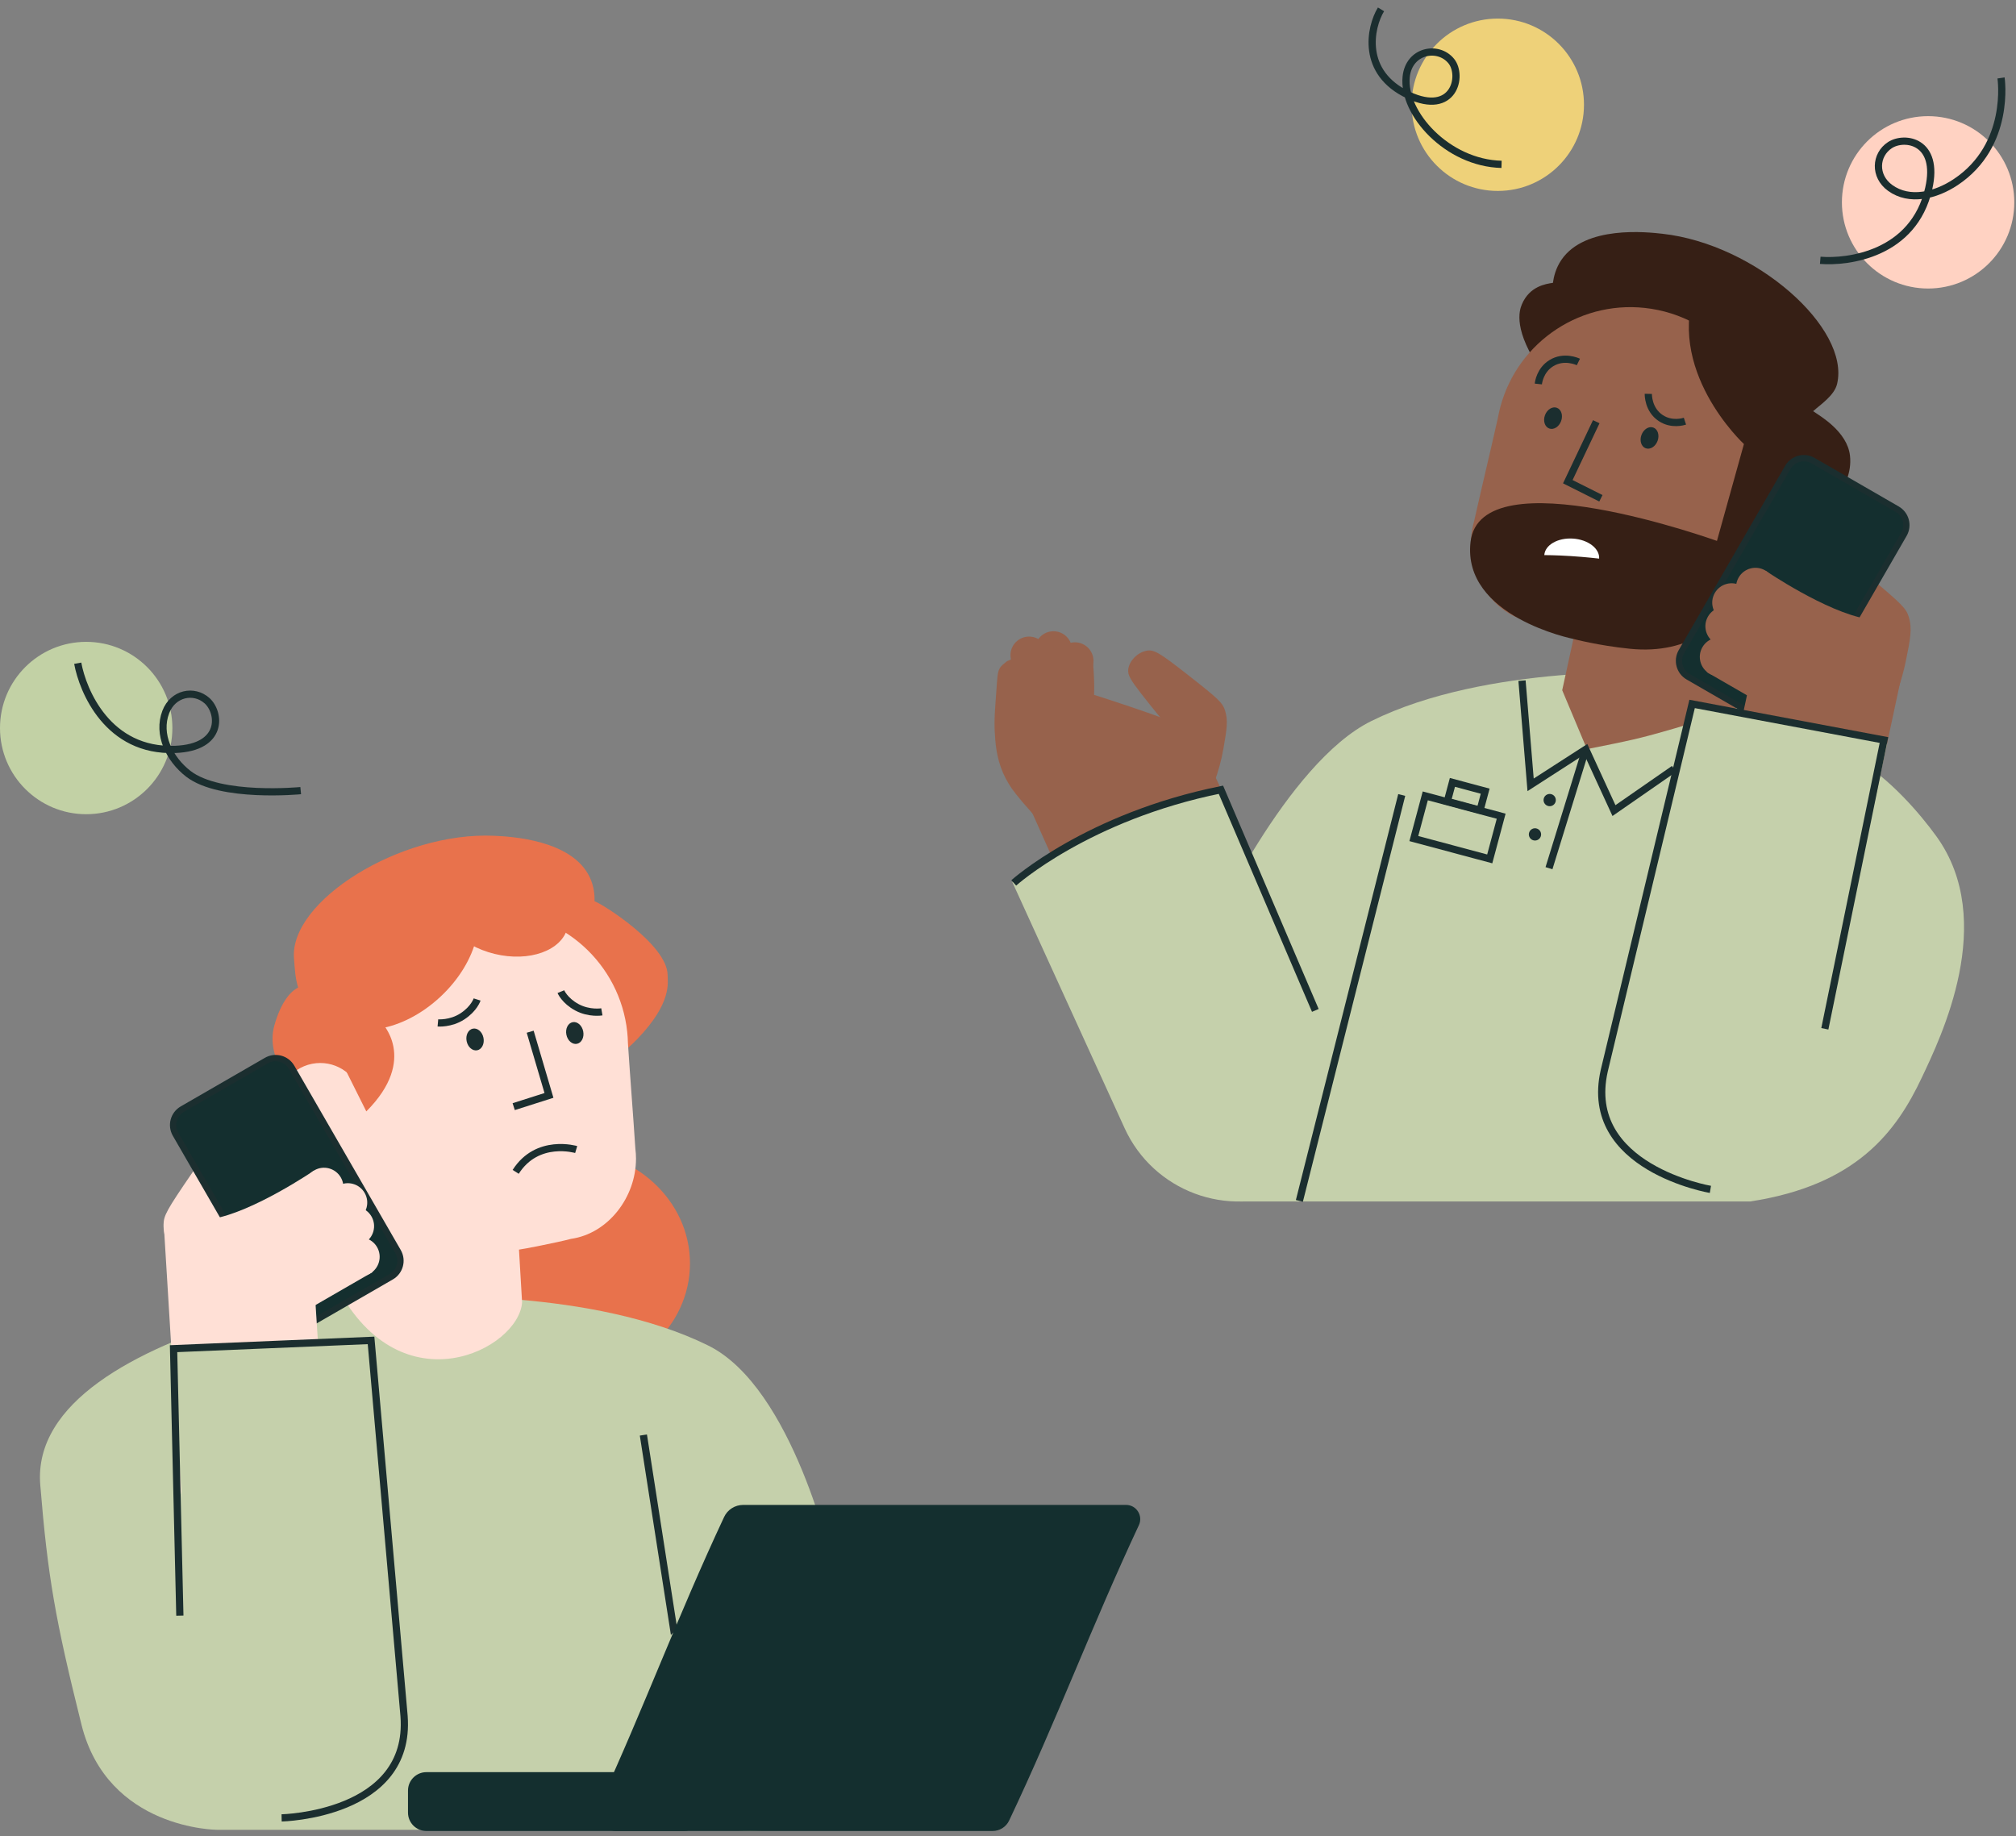 <svg width="561" height="511" viewBox="0 0 561 511" fill="none" xmlns="http://www.w3.org/2000/svg">
<rect x="0" y="0" width="561" height="511" fill="#808080" stroke="none"/>
<path d="M299.105 189.103C301.963 189.109 304.285 186.798 304.292 183.94C304.298 181.083 301.987 178.761 299.129 178.754C296.272 178.748 293.95 181.059 293.943 183.916C293.937 186.774 296.248 189.096 299.105 189.103Z" fill="#97624C"/>
<path d="M289.56 184.575C291.616 186.56 294.892 186.502 296.877 184.446C298.861 182.389 298.803 179.114 296.747 177.129C294.691 175.145 291.415 175.203 289.431 177.259C287.446 179.315 287.504 182.591 289.56 184.575Z" fill="#97624C"/>
<path d="M282.768 186.059C284.824 188.044 288.1 187.986 290.085 185.93C292.069 183.873 292.011 180.598 289.955 178.613C287.899 176.629 284.623 176.687 282.639 178.743C280.654 180.799 280.712 184.075 282.768 186.059Z" fill="#97624C"/>
<path d="M337.843 226.324C335.919 231.368 331.483 240.66 321.832 247.647C319.111 249.616 316.171 251.265 313.072 252.561C297.793 237.8 286.727 226.176 282.584 220.835C281.208 219.105 280.057 217.207 279.16 215.187C277.212 210.742 276.969 206.603 276.799 203.42C276.756 202.589 276.658 200.255 276.99 196.057C277.794 185.906 277.158 186.452 280.255 183.99C284.99 181.86 286.361 182.291 292.013 180.6C296.756 178.925 301.221 178.585 303.249 181.546C304.092 182.791 304.128 183.252 304.389 187.819C304.519 190.115 304.507 192.029 304.461 193.381C306.689 194.086 310.136 195.192 314.339 196.618C317.726 197.765 321.634 199.131 322.486 199.455C325.518 200.621 331.992 204.966 337.843 226.324Z" fill="#97624C"/>
<path d="M297.358 248.838L344.387 229.339L329.222 197.136C328.347 200.947 327.471 204.757 326.595 208.568C317.768 212.61 306.532 216.443 293.222 218.031C289.988 218.417 286.871 218.637 283.896 218.738C288.381 228.77 292.868 238.803 297.358 248.838Z" fill="#97624C"/>
<path d="M422.197 316.012L336.541 259.361C336.541 259.361 357.888 212.404 381.574 200.681C413.816 184.723 462.045 187.182 462.045 187.182C448.763 230.126 435.48 273.069 422.197 316.012Z" fill="#C5D0AB"/>
<path d="M418.11 231.851L440.903 281.822L343.075 326.446L320.281 276.475L418.11 231.851Z" fill="#C5D0AB"/>
<path d="M400.932 264.255C393.759 284.474 348.017 313.124 345.07 334.374H486.994C516.684 329.845 527.705 314.895 534.757 299.96C540.053 288.745 555.896 256.379 538.851 232.75C534.516 226.74 525.694 216.278 516.096 210.943C500.805 202.447 478.909 189.848 451.757 172.705C435.541 193.153 415.34 223.65 400.932 264.255Z" fill="#C5D0AB"/>
<path d="M505.823 143.85C506.313 143.493 515.872 136.29 514.803 126.813C514.04 120.086 506.489 115.774 504.548 114.434C506.624 112.556 510.448 110.082 511.216 106.843C514.892 91.353 488.654 67.975 462.634 65.059C458.429 64.588 441.07 62.645 434.49 72.335C432.94 74.617 432.369 76.992 432.137 78.715C430.102 79.011 425.645 79.68 423.515 84.659C422.735 86.484 421.021 91.984 429.096 103.537C446.827 128.898 486.165 158.227 505.823 143.85Z" fill="#361F15"/>
<path d="M492.357 156.502C493.734 157.393 495.283 157.984 496.904 158.236C499.981 158.72 503.124 157.962 505.641 156.128C508.159 154.295 509.845 151.536 510.329 148.46C510.813 145.383 510.054 142.24 508.221 139.722C506.387 137.205 503.629 135.518 500.552 135.035C497.688 134.584 494.759 135.208 492.328 136.788C489.897 138.367 488.136 140.79 487.385 143.59L485.218 143.249C488.043 138.863 489.918 133.934 490.721 128.779C493.936 108.333 479.967 89.152 459.52 85.937C440.438 82.936 422.452 94.903 417.533 113.14L417.532 113.145C417.253 114.18 417.017 115.235 416.823 116.31C414.497 126.671 412.552 134.61 410.225 144.972C409.963 145.864 409.759 146.773 409.614 147.692C407.946 158.303 414.043 169.484 424.02 172.543C427.21 173.976 437.188 177.612 437.851 177.747C436.776 182.73 435.797 187.107 434.722 192.088L441.605 208.477C447.228 207.33 452.764 206.35 458.807 204.733C468.693 202.085 477.817 199.123 486.138 196.054L492.357 156.502Z" fill="#97624C"/>
<path d="M423.537 189.422L425.926 218.421L441.278 208.528L449.125 225.586L465.842 213.986" stroke="#1B2E2F" stroke-width="2.009"/>
<path d="M484.194 95.979C486.676 91.32 481.359 83.638 472.31 78.815C462.771 102.767 485.288 123.577 485.288 123.577L477.782 150.53C477.984 150.653 411.938 126.648 409.208 150.871C406.873 171.595 437.662 177.791 437.866 177.823C437.866 177.823 444.69 179.656 453.56 180.552C487.335 183.964 492.311 144.961 493.035 144.434C493.758 143.907 494.242 143.114 494.381 142.23L496.349 129.718C496.474 129.643 496.599 129.557 496.719 129.47C501.732 125.826 500.266 115.275 493.446 105.91C490.511 101.884 487.068 98.736 483.694 96.737C483.883 96.5 484.05 96.246 484.194 95.979Z" fill="#361F15"/>
<path d="M444.999 155.46C444.999 155.46 441.32 155.024 437.106 154.755C432.892 154.486 429.74 154.487 429.74 154.487C429.919 151.678 433.48 149.618 437.694 149.887C441.907 150.156 445.178 152.651 444.999 155.46Z" fill="white"/>
<path d="M444.196 117.361L436.279 134.057L445.486 138.671" stroke="#1B2E2F" stroke-width="2.009" stroke-miterlimit="10"/>
<path d="M458.681 109.609C458.675 109.867 458.635 114.031 462.137 116.346C465.19 118.367 468.466 117.345 468.874 117.21" stroke="#1B2E2F" stroke-width="2.009" stroke-miterlimit="10"/>
<path d="M439.221 100.74C438.99 100.627 435.217 98.865 431.658 101.09C428.553 103.032 428.124 106.436 428.078 106.863" stroke="#1B2E2F" stroke-width="2.009" stroke-miterlimit="10"/>
<path d="M337.799 217.977C338.998 214.828 339.891 211.571 340.465 208.251C341.369 203.042 341.82 200.438 340.846 197.578C340.165 195.578 339.183 194.567 330.497 187.776C322.767 181.733 321.145 180.656 318.965 181.113C316.524 181.624 314.258 183.878 313.968 186.238C313.766 187.866 314.554 189.144 317.555 193.03C319.245 195.216 321.437 197.974 324.095 201.107" fill="#97624C"/>
<path d="M526.986 194.912C528.462 191.35 529.593 187.654 530.362 183.874C531.571 177.945 532.175 174.981 531.159 171.675C530.448 169.364 529.36 168.174 519.665 160.109C511.037 152.934 509.219 151.646 506.713 152.095C503.906 152.597 501.24 155.099 500.829 157.79C500.543 159.646 501.4 161.135 504.698 165.682C506.554 168.241 508.966 171.471 511.897 175.146" fill="#97624C"/>
<path d="M359.178 331.229L384.986 319.457L339.256 219.214C318.278 223.335 298.562 232.33 281.702 245.474L312.948 313.971C320.947 331.499 341.645 339.228 359.178 331.229Z" fill="#C5D0AB"/>
<path d="M366.022 281.196L339.752 219.786C302.565 227.292 282.096 245.715 282.096 245.715" stroke="#1B2E2F" stroke-width="2.009"/>
<path d="M501.218 141.536C501.218 141.536 505.247 144.262 505.047 146.794C504.851 149.278 500.603 151.372 500.603 151.372" stroke="#1B2E2F" stroke-width="2.009"/>
<ellipse rx="2.388" ry="3.07" transform="matrix(-0.938 -0.348 -0.348 0.938 459.018 121.872)" fill="#1B2E2F"/>
<circle r="1.706" transform="matrix(-0.938 -0.348 -0.348 0.938 431.238 222.661)" fill="#1B2E2F"/>
<circle r="1.706" transform="matrix(-0.938 -0.348 -0.348 0.938 427.144 232.214)" fill="#1B2E2F"/>
<ellipse rx="2.388" ry="3.07" transform="matrix(-0.938 -0.348 -0.348 0.938 432.171 116.37)" fill="#1B2E2F"/>
<path d="M504.513 128.185L527.933 141.707C530.383 143.122 531.222 146.254 529.808 148.703L500.195 199.995C498.78 202.445 495.648 203.284 493.199 201.87L469.778 188.348C467.328 186.933 466.489 183.801 467.903 181.352L497.517 130.06C498.931 127.61 502.063 126.771 504.513 128.185Z" fill="#142F2F" stroke="#1B2E2F" stroke-width="1.744" stroke-miterlimit="10"/>
<path d="M526.651 173.188C526.651 173.188 523.358 172.897 519.535 172.248C508.158 170.318 491.338 158.842 491.338 158.842L474.982 187.061L508.668 206.509L526.651 173.188Z" fill="#97624C"/>
<circle r="5.398" transform="matrix(-0.866 -0.5 -0.5 0.866 488.497 163.416)" fill="#97624C"/>
<circle r="5.398" transform="matrix(-0.866 -0.5 -0.5 0.866 481.866 167.719)" fill="#97624C"/>
<circle r="5.398" transform="matrix(-0.866 -0.5 -0.5 0.866 479.963 174.278)" fill="#97624C"/>
<circle r="5.398" transform="matrix(-0.866 -0.5 -0.5 0.866 478.411 182.812)" fill="#97624C"/>
<path d="M530.322 182.636L490.288 174.07L476.012 240.792C473.646 251.847 480.691 262.727 491.746 265.092C502.801 267.458 513.68 260.413 516.045 249.358L530.322 182.636Z" fill="#97624C"/>
<path d="M525.109 206.995L470.397 195.288L449.466 293.11C446.234 308.219 455.861 323.087 470.969 326.32C486.078 329.553 500.946 319.925 504.179 304.817L525.109 206.995Z" fill="#C5D0AB"/>
<path d="M507.805 286.313L524.256 205.951L470.868 195.905L446.418 297.988C440.306 324.947 475.961 331.006 475.961 331.006" stroke="#1B2E2F" stroke-width="2.009"/>
<path d="M390.062 221.242L361.581 334.214" stroke="#1B2E2F" stroke-width="2.009"/>
<path d="M440.937 209.551L431.043 241.62" stroke="#1B2E2F" stroke-width="2.009"/>
<path d="M396.616 221.49L417.737 227.15L414.554 239.031L393.432 233.371L396.616 221.49Z" stroke="#1B2E2F" stroke-width="2.009"/>
<path d="M404.17 217.739L413.287 220.182L411.87 225.47L402.753 223.027L404.17 217.739Z" stroke="#1B2E2F" stroke-width="2.009"/>
<ellipse rx="34.458" ry="31.728" transform="matrix(-1 0 0 1 157.545 351.608)" fill="#E8724C"/>
<path d="M116.618 360.967C129.901 403.911 145.626 466.283 158.909 509.225H210.084L240.106 473.403L231.577 435.193C231.577 435.193 220.775 386.189 197.089 374.465C164.847 358.507 116.618 360.967 116.618 360.967Z" fill="#C5D0AB"/>
<path d="M175.684 436.719C182.857 456.937 198.949 487.989 201.896 509.239H60.52C60.52 509.239 29.974 509.239 22.675 479.973C15.375 450.707 13.286 438.783 11.204 413.235C7.452 367.177 125.475 354.678 125.475 354.678C125.475 354.678 161.276 396.114 175.684 436.719Z" fill="#C5D0AB"/>
<path d="M82.541 303.719C82.113 303.29 73.79 294.689 76.319 285.493C78.118 278.967 80.84 275.868 82.966 274.846C82.147 272.116 82.062 269.977 81.806 266.658C80.582 250.784 111.294 231.434 137.451 232.597C141.678 232.786 159.128 233.564 164.122 244.158C165.299 246.654 165.494 249.089 165.455 250.826C167.419 251.435 185.779 262.905 185.779 271.393C185.779 273.378 187.105 279.017 177.332 289.174C155.876 311.472 99.726 320.976 82.541 303.719Z" fill="#E8724C"/>
<path d="M93.878 318.311C92.379 318.976 90.757 319.319 89.117 319.317C86.002 319.317 83.016 318.079 80.813 315.877C78.611 313.674 77.374 310.687 77.375 307.573C77.375 304.458 78.612 301.471 80.815 299.269C83.017 297.067 86.004 295.83 89.119 295.83C92.018 295.83 94.814 296.902 96.97 298.84C99.126 300.778 100.489 303.445 100.797 306.328L102.99 306.328C100.881 301.556 99.795 296.396 99.803 291.179C99.805 270.481 116.584 253.704 137.283 253.706C156.6 253.707 172.506 268.324 174.532 287.103L174.532 287.108C174.647 288.174 174.716 289.253 174.74 290.346C175.428 300.942 176.116 309.086 176.804 319.684C176.924 320.607 176.985 321.536 176.985 322.466C176.984 333.208 169.223 343.305 158.891 344.777C155.518 345.697 145.097 347.737 144.42 347.768C144.708 352.858 145.283 362.421 145.283 362.421C144.421 375.489 111.829 392.206 93.874 358.348L93.878 318.311Z" fill="#FFE0D6"/>
<path d="M147.536 287.129L152.763 304.853L142.95 307.98" stroke="#1B2E2F" stroke-width="2.009" stroke-miterlimit="10"/>
<path d="M132.769 278.155C132.769 278.155 131.953 280.728 128.666 282.861C125.379 284.994 121.855 284.677 121.855 284.677" stroke="#1B2E2F" stroke-width="2.009" stroke-miterlimit="10"/>
<path d="M156.079 275.975C156.079 275.975 157.1 278.473 160.547 280.335C163.995 282.196 167.483 281.597 167.483 281.597" stroke="#1B2E2F" stroke-width="2.009" stroke-miterlimit="10"/>
<path d="M55.858 361.959C53.467 358.934 51.372 355.685 49.603 352.258C46.825 346.882 45.436 344.194 45.514 340.736C45.568 338.319 46.291 336.878 53.424 326.478C59.771 317.224 61.17 315.49 63.703 315.239C66.541 314.958 69.787 316.639 70.916 319.116C71.697 320.824 71.277 322.49 69.342 327.764C68.253 330.732 66.813 334.496 64.993 338.831" fill="#FFE0D6"/>
<path d="M143.502 326.129C149.523 316.666 160.338 319.917 160.338 319.917" stroke="#1B2E2F" stroke-width="2.009" stroke-miterlimit="10"/>
<path d="M77.445 308.497C77.445 308.497 73.417 311.223 73.616 313.755C73.812 316.24 78.061 318.333 78.061 318.333" stroke="#1B2E2F" stroke-width="2.009"/>
<ellipse cx="132.193" cy="289.282" rx="2.388" ry="3.07" transform="rotate(-11.419 132.193 289.282)" fill="#1B2E2F"/>
<ellipse cx="159.949" cy="287.483" rx="2.388" ry="3.07" transform="rotate(-11.419 159.949 287.483)" fill="#1B2E2F"/>
<path d="M74.15 295.147L50.73 308.669C48.28 310.083 47.441 313.215 48.855 315.665L78.469 366.957C79.883 369.406 83.015 370.246 85.464 368.831L108.885 355.309C111.335 353.895 112.174 350.763 110.76 348.313L81.147 297.022C79.732 294.572 76.6 293.733 74.15 295.147Z" fill="#142F2F" stroke="#1B2E2F" stroke-width="1.744" stroke-miterlimit="10"/>
<path d="M52.012 340.149C52.012 340.149 55.305 339.858 59.129 339.21C70.505 337.28 87.325 325.803 87.325 325.803L103.681 354.022L69.995 373.471L52.012 340.149Z" fill="#FFE0D6"/>
<circle cx="90.166" cy="330.377" r="5.398" transform="rotate(-30 90.166 330.377)" fill="#FFE0D6"/>
<circle cx="96.797" cy="334.681" r="5.398" transform="rotate(-30 96.797 334.681)" fill="#FFE0D6"/>
<circle cx="98.701" cy="341.239" r="5.398" transform="rotate(-30 98.701 341.239)" fill="#FFE0D6"/>
<circle cx="100.253" cy="349.774" r="5.398" transform="rotate(-30 100.253 349.774)" fill="#FFE0D6"/>
<path d="M45.616 341.513L86.467 341.803L90.789 409.92C91.505 421.191 82.948 430.908 71.677 431.623C60.389 432.339 50.664 423.757 49.971 412.468L45.616 341.513Z" fill="#FFE0D6"/>
<path d="M47.969 376.035L103.807 372.492L110.142 472.327C111.12 487.747 99.413 501.04 83.994 502.018C68.575 502.996 55.282 491.29 54.303 475.87L47.969 376.035Z" fill="#C5D0AB"/>
<path d="M50.05 449.634L48.299 375.338L103.251 373.033L112.441 477.6C114.527 505.165 78.368 505.92 78.368 505.92" stroke="#1B2E2F" stroke-width="2.009"/>
<path d="M106.029 284.398H96.476V298.386L101.935 309.303C116.605 294.633 106.029 284.398 106.029 284.398Z" fill="#E8724C"/>
<ellipse rx="25.928" ry="17.17" transform="matrix(-0.731 0.683 0.683 0.731 110.842 264.836)" fill="#E8724C"/>
<ellipse rx="17.985" ry="11.91" transform="matrix(0.972 0.237 0.237 -0.972 140.45 253.895)" fill="#E8724C"/>
<path d="M179.038 399.371L188.932 462.827" stroke="#1B2E2F" stroke-width="2.009"/>
<circle r="31.728" transform="matrix(-1 0 0 1 208.719 477.838)" fill="#C5D0AB"/>
<path d="M166.783 502.217C165.211 505.637 167.692 509.567 171.457 509.567H276.209C278.177 509.567 279.973 508.439 280.816 506.66C294.159 478.512 303.809 452.474 316.921 424.459C318.147 421.84 316.246 418.817 313.354 418.817H206.808C204.536 418.817 202.464 420.123 201.501 422.18C188.665 449.582 179.298 475 166.783 502.217Z" fill="#142F2F"/>
<path d="M118.656 493.191H190.293C193.121 493.191 195.414 495.484 195.414 498.312V504.445C195.414 507.274 193.121 509.567 190.293 509.567H118.656C115.828 509.567 113.535 507.274 113.535 504.445V498.312C113.535 495.484 115.828 493.191 118.656 493.191Z" fill="#142F2F"/>
<circle cx="23.984" cy="202.61" r="23.984" fill="#C2D1A5"/>
<circle cx="416.796" cy="29.154" r="23.984" fill="#EED179"/>
<circle cx="536.54" cy="56.311" r="23.984" fill="#FFD2C2"/>
<path d="M21.632 184.574C23.022 192.221 29.988 209.279 48.744 208.558C62.301 208.036 61.258 198.26 57.608 195.002C53.958 191.743 48.129 192.937 46.137 198.13C43.745 204.366 47.115 211.244 52.394 215.336C61.297 222.236 83.678 220.029 83.678 220.029" stroke="#1B2E2F" stroke-width="2.009" stroke-miterlimit="10"/>
<path d="M506.528 72.445C514.275 73.082 532.555 70.768 536.712 52.464C539.717 39.235 530.005 37.712 525.912 40.394C521.82 43.076 521.465 49.016 525.965 52.283C531.37 56.208 538.641 54.389 544.204 50.693C559.711 40.394 556.834 21.69 556.834 21.69" stroke="#1B2E2F" stroke-width="2.009" stroke-miterlimit="10"/>
<path d="M384.297 2.604C381.224 7.643 378.672 20.28 391.944 26.474C404.642 32.4 407.154 21.039 403.836 16.983C400.186 12.522 392.039 14.034 391.301 21.407C390.288 31.54 402.73 45.372 417.846 45.74" stroke="#1B2E2F" stroke-width="2.009" stroke-miterlimit="10"/>
</svg>
